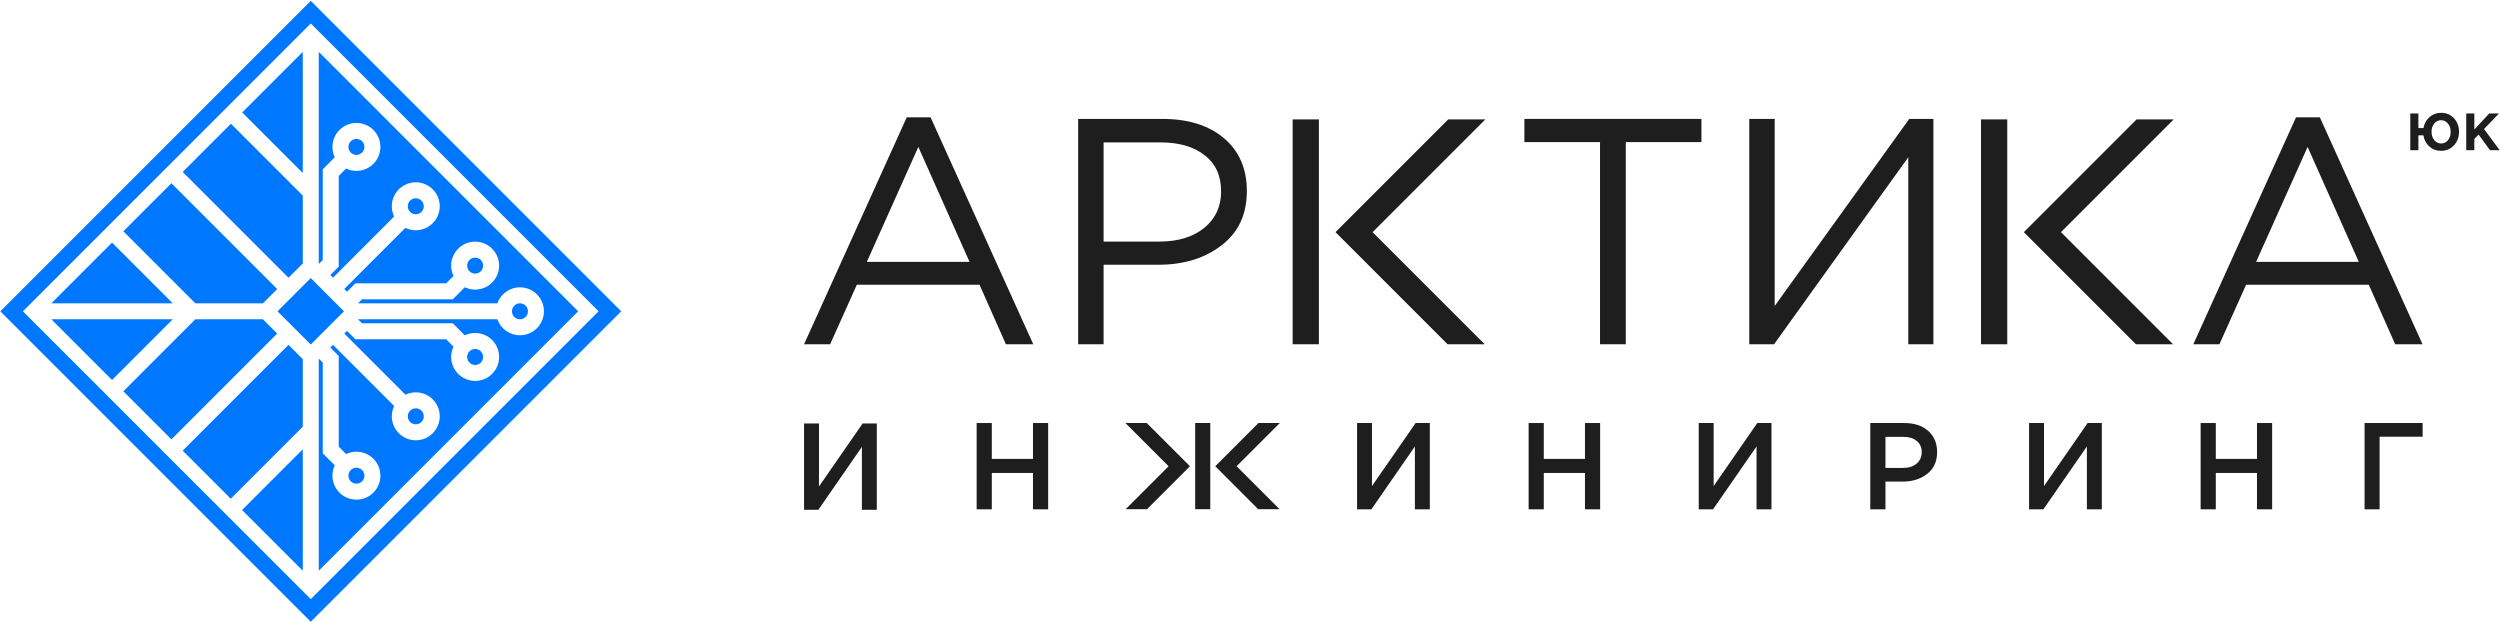 <?xml version="1.0" encoding="UTF-8"?> <svg xmlns="http://www.w3.org/2000/svg" width="2190" height="545" viewBox="0 0 2190 545" fill="none"><path d="M544.164 272.696L272.226 544.634L0.288 272.696L272.226 0.759L544.164 272.696ZM20.087 272.696L272.226 524.835L524.364 272.696L272.226 20.558L20.087 272.696ZM265.226 499.95L212.048 446.772L265.226 393.595V499.95ZM506.479 272.696L279.226 499.95V314.595L279.475 314.346L282.726 317.597V397.096L293.271 407.643C291.96 410.384 291.226 413.454 291.226 416.696C291.226 428.294 300.628 437.696 312.226 437.696C323.823 437.696 333.226 428.294 333.226 416.696C333.226 405.098 323.823 395.696 312.226 395.696C308.984 395.696 305.914 396.432 303.173 397.743L296.726 391.296V311.797L289.375 304.445L291.724 302.097L345.271 355.644C343.959 358.385 343.226 361.455 343.226 364.696C343.226 376.294 352.628 385.696 364.226 385.696C375.823 385.696 385.226 376.294 385.226 364.696C385.226 353.098 375.823 343.696 364.226 343.696C360.983 343.696 357.913 344.432 355.171 345.744L301.624 292.197L303.975 289.846L311.326 297.196H390.825L397.271 303.643C395.96 306.384 395.226 309.454 395.226 312.696C395.226 324.294 404.628 333.696 416.226 333.696C427.823 333.696 437.226 324.294 437.226 312.696C437.226 301.098 427.823 291.696 416.226 291.696C412.984 291.696 409.913 292.431 407.172 293.743L396.625 283.196H317.126L313.875 279.945L314.125 279.696H435.675C438.558 287.853 446.336 293.696 455.479 293.696C467.077 293.696 476.479 284.294 476.479 272.696C476.479 261.098 467.077 251.697 455.479 251.696C446.336 251.696 438.558 257.54 435.675 265.696H314.125L313.875 265.446L317.126 262.196H396.625L407.172 251.648C409.913 252.96 412.984 253.696 416.226 253.696C427.823 253.696 437.226 244.294 437.226 232.696C437.226 221.098 427.823 211.696 416.226 211.696C404.628 211.696 395.226 221.098 395.226 232.696C395.226 235.938 395.96 239.008 397.271 241.749L390.825 248.196H311.326L303.975 255.546L301.579 253.15L355.109 199.619C357.867 200.95 360.959 201.696 364.226 201.696C375.823 201.696 385.226 192.294 385.226 180.696C385.226 169.098 375.823 159.696 364.226 159.696C352.628 159.696 343.226 169.098 343.226 180.696C343.226 183.914 343.949 186.962 345.242 189.688L291.68 243.251L289.375 240.946L296.726 233.596V154.097L303.173 147.648C305.914 148.96 308.984 149.696 312.226 149.696C323.823 149.696 333.226 140.294 333.226 128.696C333.226 117.098 323.823 107.696 312.226 107.696C300.628 107.696 291.226 117.098 291.226 128.696C291.226 131.938 291.96 135.008 293.271 137.749L282.726 148.297V227.796L279.475 231.046L279.226 230.797V45.442L506.479 272.696ZM265.226 314.596V373.796L202.148 436.873L160.048 394.772L252.726 302.096L265.226 314.596ZM312.226 409.696C316.091 409.696 319.226 412.83 319.226 416.696C319.226 420.562 316.091 423.696 312.226 423.696C308.36 423.696 305.226 420.562 305.226 416.696C305.226 412.83 308.36 409.696 312.226 409.696ZM242.825 292.195L150.148 384.873L108.048 342.772L171.125 279.696H230.326L242.825 292.195ZM364.226 357.696C368.091 357.696 371.226 360.83 371.226 364.696C371.226 368.562 368.091 371.696 364.226 371.696C360.36 371.696 357.226 368.562 357.226 364.696C357.226 360.83 360.36 357.696 364.226 357.696ZM98.148 332.873L44.972 279.696H151.326L98.148 332.873ZM416.226 305.696C420.091 305.696 423.226 308.83 423.226 312.696C423.226 316.562 420.091 319.696 416.226 319.696C412.36 319.696 409.226 316.562 409.226 312.696C409.226 308.83 412.36 305.696 416.226 305.696ZM301.326 272.696L272.226 301.797L243.125 272.696L272.226 243.596L301.326 272.696ZM455.479 265.696C459.345 265.697 462.479 268.83 462.479 272.696C462.479 276.562 459.345 279.696 455.479 279.696C451.613 279.696 448.479 276.562 448.479 272.696C448.479 268.83 451.613 265.696 455.479 265.696ZM151.326 265.696H44.972L98.148 212.519L151.326 265.696ZM242.825 253.196L230.326 265.696H171.125L108.048 202.619L150.147 160.519L242.825 253.196ZM265.226 171.343V230.797L252.726 243.297L160.047 150.618L202.274 108.392L265.226 171.343ZM416.226 225.696C420.091 225.696 423.226 228.83 423.226 232.696C423.226 236.562 420.091 239.696 416.226 239.696C412.36 239.696 409.226 236.562 409.226 232.696C409.226 228.83 412.36 225.696 416.226 225.696ZM364.226 173.696C368.091 173.696 371.226 176.83 371.226 180.696C371.226 184.562 368.091 187.696 364.226 187.696C360.36 187.696 357.226 184.562 357.226 180.696C357.226 176.83 360.36 173.696 364.226 173.696ZM265.226 151.544L212.174 98.492L265.226 45.442V151.544ZM312.226 121.696C316.091 121.696 319.226 124.83 319.226 128.696C319.226 132.562 316.091 135.696 312.226 135.696C308.36 135.696 305.226 132.562 305.226 128.696C305.226 124.83 308.36 121.696 312.226 121.696Z" fill="#0077FF"></path><path d="M1921.36 301.573L2011.31 102.763H2032.18L2122.14 301.573H2098.17L2075.05 249.403H1967.6L1944.2 301.573H1921.36ZM1976.35 229.381H2066.3L2021.47 128.707L1976.35 229.381Z" fill="#1E1E1E"></path><path d="M1532.36 301.572V104.172H1554.63V268.014L1672.51 104.172H1693.66V301.572H1671.66V137.73L1554.07 301.572H1532.36Z" fill="#1E1E1E"></path><path d="M1401.63 301.572V124.476H1335.36V104.172H1490.46V124.476H1424.19V301.572H1401.63Z" fill="#1E1E1E"></path><path d="M944.47 301.572V104.172H1018.35C1040.91 104.172 1058.87 109.812 1072.22 121.092C1085.56 132.372 1092.24 147.788 1092.24 167.34C1092.24 187.832 1084.81 203.718 1069.96 214.998C1055.3 226.278 1036.87 231.918 1014.69 231.918H966.748V301.572H944.47ZM966.748 211.614H1015.53C1031.89 211.614 1044.96 207.666 1054.73 199.77C1064.7 191.686 1069.68 180.97 1069.68 167.622C1069.68 153.898 1064.88 143.37 1055.3 136.038C1045.9 128.518 1033.02 124.758 1016.66 124.758H966.748V211.614Z" fill="#1E1E1E"></path><path d="M704.356 301.573L794.314 102.763H815.182L905.14 301.573H881.17L858.046 249.403H750.604L727.198 301.573H704.356ZM759.346 229.381H849.304L804.466 128.707L759.346 229.381Z" fill="#1E1E1E"></path><path d="M2071.36 446.172V370.572H2122.22V382.56H2084.53V446.172H2071.36Z" fill="#1E1E1E"></path><path d="M1927.75 446.172V370.572H1941.04V402H1977.11V370.572H1990.39V446.172H1977.11V414.312H1941.04V446.172H1927.75Z" fill="#1E1E1E"></path><path d="M1777.47 446.172V370.572H1790.54V425.76L1828.77 370.572H1841.19V446.172H1828.12V391.092L1790 446.172H1777.47Z" fill="#1E1E1E"></path><path d="M1638.37 446.172V370.572H1668.18C1676.96 370.572 1683.95 372.876 1689.13 377.484C1694.32 382.092 1696.91 388.284 1696.91 396.06C1696.91 404.196 1694.03 410.532 1688.27 415.068C1682.58 419.604 1675.38 421.872 1666.67 421.872H1651.66V446.172H1638.37ZM1651.66 409.884H1667.1C1672.07 409.884 1676.03 408.624 1678.98 406.104C1681.93 403.584 1683.41 400.272 1683.41 396.168C1683.41 391.848 1681.93 388.536 1678.98 386.232C1676.1 383.856 1672.14 382.668 1667.1 382.668H1651.66V409.884Z" fill="#1E1E1E"></path><path d="M1488.09 446.172V370.572H1501.16V425.76L1539.39 370.572H1551.81V446.172H1538.74V391.092L1500.62 446.172H1488.09Z" fill="#1E1E1E"></path><path d="M1339.08 446.172V370.572H1352.36V402H1388.43V370.572H1401.72V446.172H1388.43V414.312H1352.36V446.172H1339.08Z" fill="#1E1E1E"></path><path d="M1188.8 446.172V370.572H1201.86V425.76L1240.1 370.572H1252.52V446.172H1239.45V391.092L1201.32 446.172H1188.8Z" fill="#1E1E1E"></path><path d="M855.54 446.172V370.572H868.824V402H904.896V370.572H918.18V446.172H904.896V414.312H868.824V446.172H855.54Z" fill="#1E1E1E"></path><path d="M704.356 446.573V370.973H717.424V426.161L755.656 370.973H768.076V446.573H755.008V391.493L716.884 446.573H704.356Z" fill="#1E1E1E"></path><path d="M2160.42 131.572V99.372H2167.51V113.448L2180.57 99.372H2189.13L2176.02 113.034L2189.73 131.572H2181.22L2171.23 117.864L2167.51 121.728V131.572H2160.42Z" fill="#1E1E1E"></path><path d="M2138.37 132.124C2134.32 132.124 2130.89 130.867 2128.07 128.352C2125.28 125.807 2123.56 122.541 2122.91 118.554H2118.5V131.572H2111.41V99.372H2118.5V112.206H2122.96C2123.64 108.312 2125.38 105.107 2128.2 102.592C2131.06 100.078 2134.48 98.82 2138.46 98.82C2143 98.82 2146.74 100.415 2149.69 103.604C2152.63 106.794 2154.1 110.75 2154.1 115.472C2154.1 120.164 2152.62 124.12 2149.64 127.34C2146.7 130.53 2142.94 132.124 2138.37 132.124ZM2138.46 125.684C2140.92 125.684 2142.91 124.718 2144.44 122.786C2146.01 120.854 2146.79 118.416 2146.79 115.472C2146.79 112.59 2145.99 110.182 2144.4 108.25C2142.83 106.288 2140.82 105.306 2138.37 105.306C2135.92 105.306 2133.91 106.272 2132.34 108.204C2130.81 110.106 2130.04 112.528 2130.04 115.472C2130.04 118.355 2130.83 120.778 2132.39 122.74C2133.95 124.703 2135.98 125.684 2138.46 125.684Z" fill="#1E1E1E"></path><path d="M1155.36 301.572H1132.36V104.572H1155.36V301.572ZM1202.4 203.354L1300.62 301.572H1268.09L1181.09 214.572L1169.87 203.354L1186.14 187.091H1186.14L1268.66 104.572H1301.18L1202.4 203.354Z" fill="#1E1E1E"></path><path d="M1004.55 370.575L1036.42 402.44L1042.4 408.425L1036.62 414.207L1004.76 446.072H986.044L1023.69 408.425L985.843 370.575H1004.55ZM1060.2 446.072H1046.97V370.575H1060.2V446.072ZM1083.27 408.425L1120.91 446.072H1102.2L1070.34 414.207L1064.55 408.425L1070.54 402.44L1102.4 370.575H1121.12L1083.27 408.425Z" fill="#1E1E1E"></path><path d="M1758.36 301.572H1735.36V104.572H1758.36V301.572ZM1805.4 203.354L1903.62 301.572H1871.09L1784.09 214.572L1772.87 203.354L1789.14 187.091H1789.14L1871.66 104.572H1904.18L1805.4 203.354Z" fill="#1E1E1E"></path></svg> 